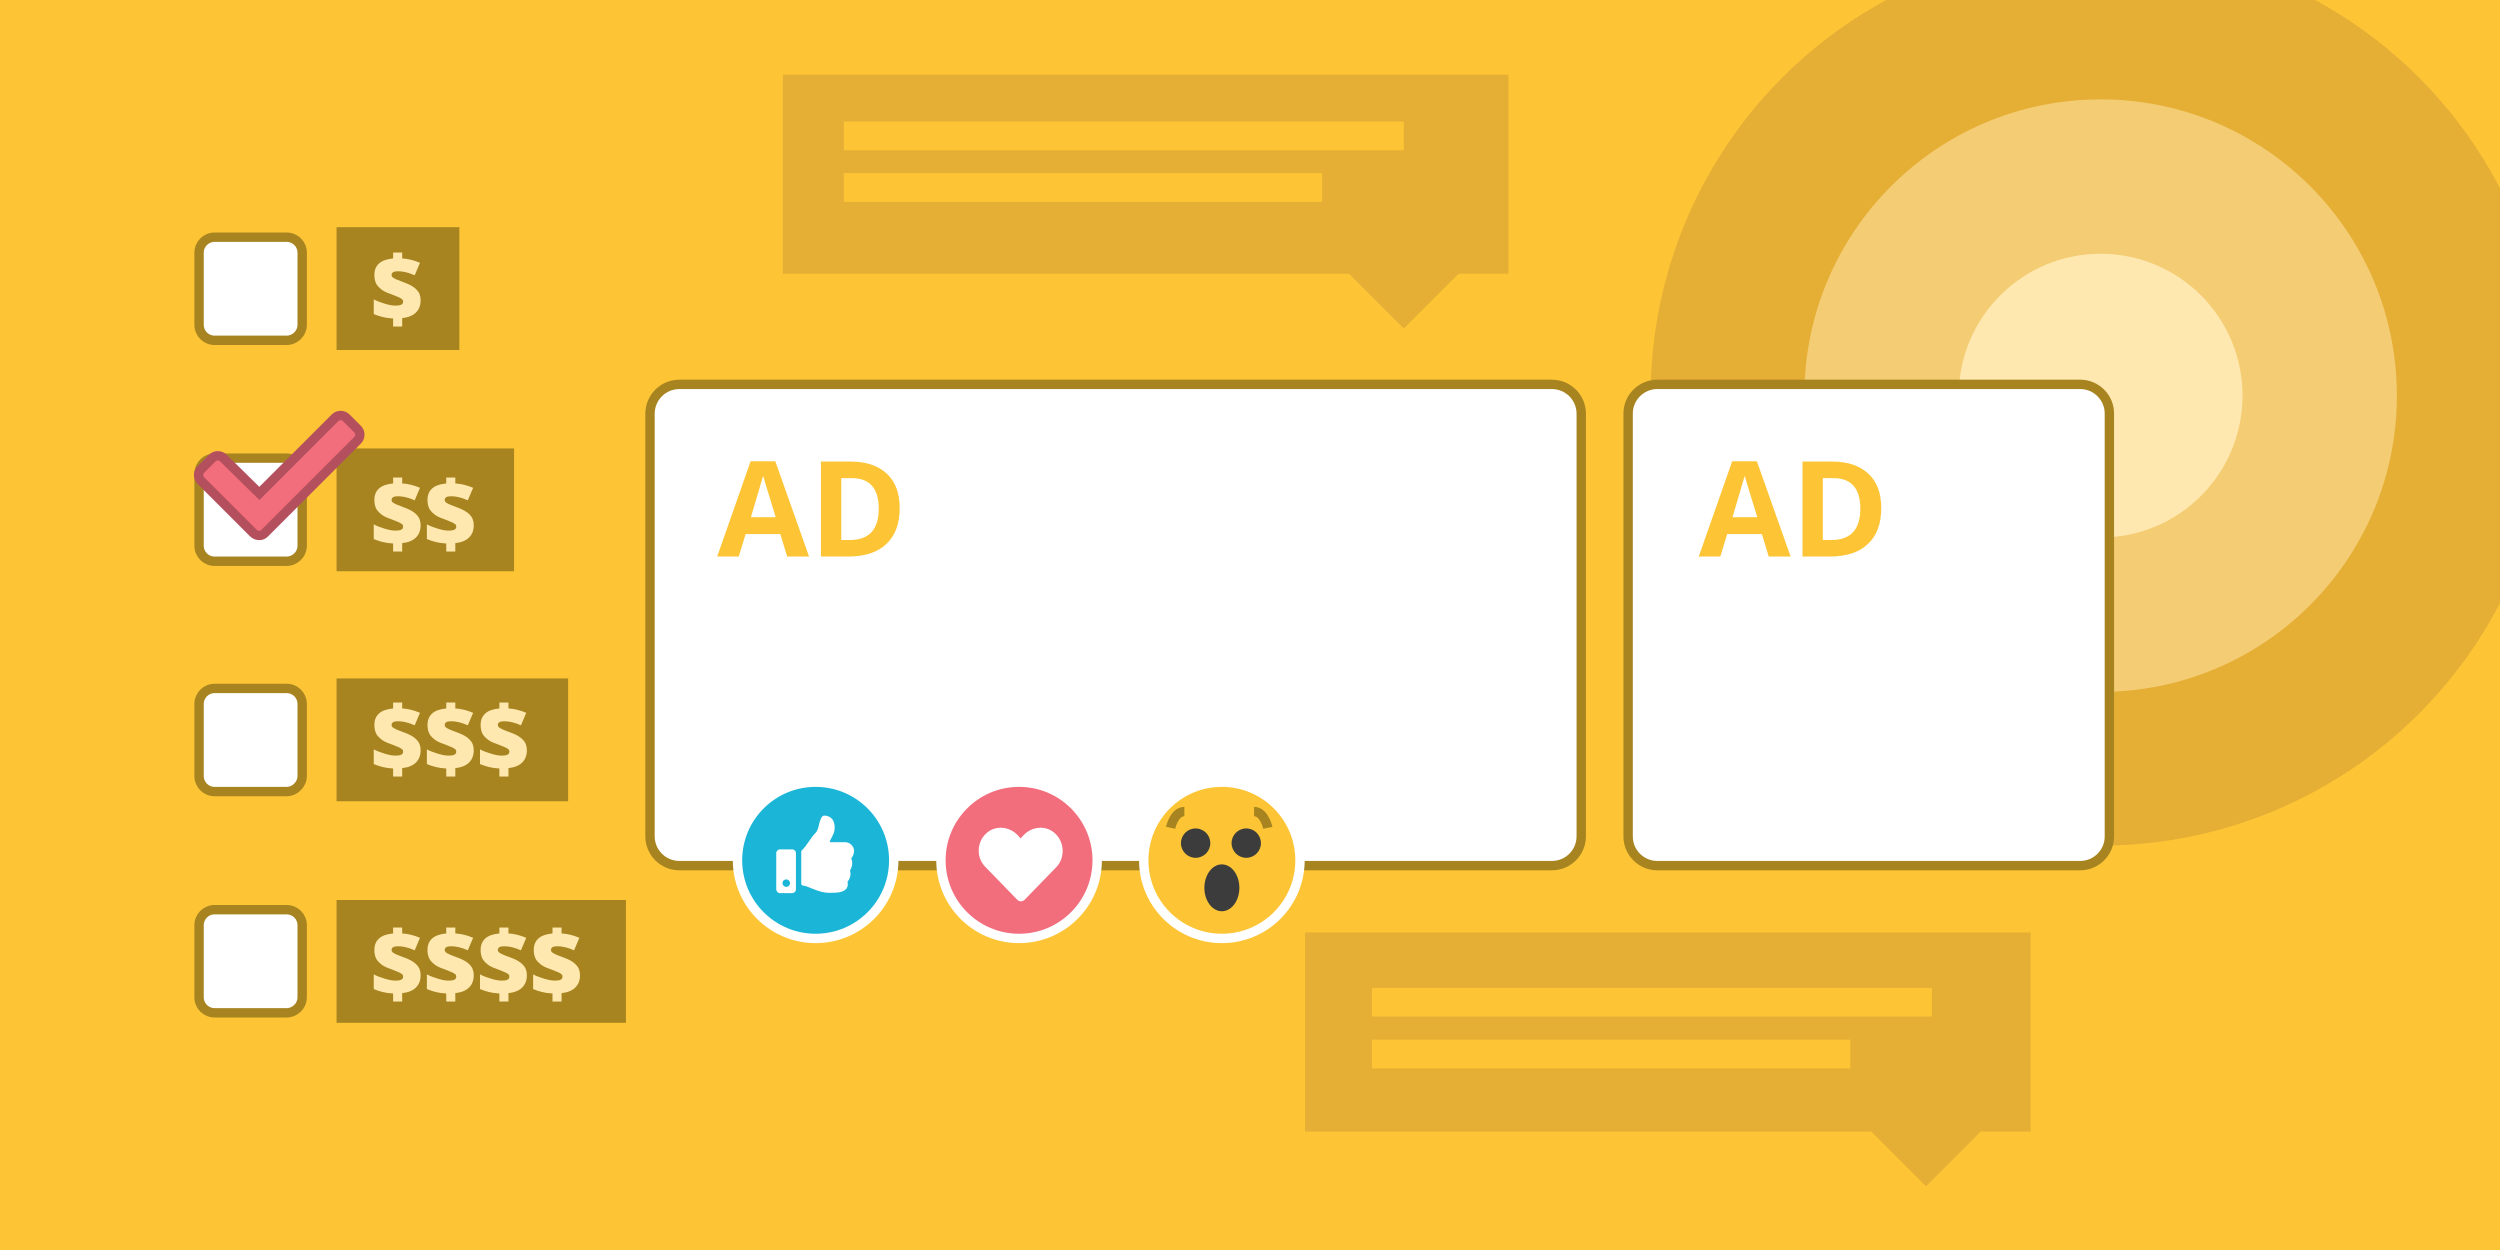 <?xml version="1.0" encoding="utf-8"?>
<!-- Generator: Adobe Illustrator 24.3.0, SVG Export Plug-In . SVG Version: 6.00 Build 0)  -->
<svg version="1.1" id="Layer_1" xmlns="http://www.w3.org/2000/svg" xmlns:xlink="http://www.w3.org/1999/xlink" x="0px" y="0px"
	 viewBox="0 0 800 400" style="enable-background:new 0 0 800 400;" xml:space="preserve">
<style type="text/css">
	.st0{fill:#FDC536;}
	.st1{fill:#FFFFFF;stroke:#A78420;stroke-width:3;stroke-miterlimit:10;}
	.st2{fill:#E5AE35;}
	.st3{fill:#F4CC73;}
	.st4{fill:#FEE8AF;}
	.st5{fill:#1AB5D7;stroke:#FFFFFF;stroke-width:3;stroke-miterlimit:10;}
	.st6{fill:#FFFFFF;}
	.st7{fill:#F26E7D;stroke:#FFFFFF;stroke-width:3;stroke-miterlimit:10;}
	.st8{fill:#FDC536;stroke:#FFFFFF;stroke-width:3;stroke-miterlimit:10;}
	.st9{fill:#3C3C3C;}
	.st10{fill:none;stroke:#A78420;stroke-width:3;stroke-miterlimit:10;}
	.st11{fill:#A78420;}
	.st12{fill:#F26E7D;stroke:#B4505D;stroke-width:3;stroke-miterlimit:10;}
</style>
<rect class="st0" width="800" height="400"/>
<path class="st1" d="M496.6,277H217.4c-5.2,0-9.4-4.2-9.4-9.4V132.4c0-5.2,4.2-9.4,9.4-9.4h279.2c5.2,0,9.4,4.2,9.4,9.4v135.2
	C506,272.8,501.8,277,496.6,277z"/>
<g>
	<circle class="st2" cx="672.2" cy="126.6" r="144"/>
	<circle class="st3" cx="672.2" cy="126.6" r="94.8"/>
	<circle class="st4" cx="672.2" cy="126.6" r="45.4"/>
</g>
<path class="st1" d="M665.7,277H530.3c-5.1,0-9.3-4.2-9.3-9.3V132.3c0-5.1,4.2-9.3,9.3-9.3h135.4c5.1,0,9.3,4.2,9.3,9.3v135.4
	C675,272.8,670.8,277,665.7,277z"/>
<g>
	<path class="st0" d="M251.9,178.1l-2.2-7.2h-11.1l-2.2,7.2h-6.9l10.7-30.5h7.9l10.8,30.5H251.9z M248.2,165.4
		c-2-6.6-3.2-10.3-3.4-11.1c-0.3-0.9-0.4-1.5-0.6-2c-0.5,1.8-1.8,6.2-3.9,13.2H248.2z"/>
	<path class="st0" d="M287.9,162.6c0,5-1.4,8.8-4.3,11.5c-2.8,2.7-7,4-12.3,4h-8.6v-30.4h9.5c5,0,8.8,1.3,11.6,3.9
		S287.9,157.9,287.9,162.6z M281.2,162.8c0-6.5-2.9-9.8-8.6-9.8h-3.4v19.8h2.8C278.1,172.8,281.2,169.4,281.2,162.8z"/>
</g>
<g>
	<path class="st0" d="M566,178.1l-2.2-7.2h-11.1l-2.2,7.2h-6.9l10.7-30.5h7.9l10.8,30.5H566z M562.3,165.4c-2-6.6-3.2-10.3-3.4-11.1
		c-0.3-0.9-0.4-1.5-0.6-2c-0.5,1.8-1.8,6.2-3.9,13.2H562.3z"/>
	<path class="st0" d="M602,162.6c0,5-1.4,8.8-4.3,11.5c-2.8,2.7-7,4-12.3,4h-8.6v-30.4h9.5c5,0,8.8,1.3,11.6,3.9
		S602,157.9,602,162.6z M595.3,162.8c0-6.5-2.9-9.8-8.6-9.8h-3.4v19.8h2.8C592.2,172.8,595.3,169.4,595.3,162.8z"/>
</g>
<g>
	<circle class="st5" cx="261" cy="275.3" r="25"/>
	<path class="st6" d="M253.5,271.8h-3.9c-0.6,0-1.2,0.5-1.2,1.2v11.6c0,0.6,0.5,1.2,1.2,1.2h3.9c0.6,0,1.2-0.5,1.2-1.2V273
		C254.7,272.3,254.2,271.8,253.5,271.8z M251.6,283.8c-0.6,0-1.2-0.5-1.2-1.2s0.5-1.2,1.2-1.2c0.6,0,1.2,0.5,1.2,1.2
		S252.3,283.8,251.6,283.8z M267.1,264.9c0,2.1-1.3,3.2-1.6,4.6h4.9c1.6,0,2.9,1.3,2.9,2.8c0,0.9-0.4,1.8-0.9,2.4l0,0
		c0.5,1.1,0.4,2.7-0.4,3.8c0.4,1.3,0,2.8-0.8,3.6c0.2,0.9,0.1,1.6-0.3,2.2c-1,1.4-3.4,1.4-5.5,1.4l-0.1,0c-2.3,0-4.2-0.9-5.8-1.5
		c-0.8-0.3-1.8-0.8-2.5-0.8c-0.3,0-0.6-0.3-0.6-0.6v-10.3c0-0.2,0.1-0.3,0.2-0.4c1.9-1.9,2.7-3.9,4.3-5.5c0.7-0.7,1-1.8,1.2-2.8
		c0.2-0.9,0.7-2.8,1.6-2.8C264.8,261,267.1,261.4,267.1,264.9z"/>
</g>
<g>
	<circle class="st7" cx="326.1" cy="275.3" r="25"/>
	<path class="st6" d="M337.4,266.5c-2.9-2.5-7.2-2-9.8,0.7l-1,1.1l-1-1.1c-2.6-2.7-6.9-3.2-9.8-0.7c-3.3,2.8-3.5,7.9-0.5,10.9
		l10.2,10.5c0.7,0.7,1.7,0.7,2.4,0l10.2-10.5C340.9,274.4,340.7,269.3,337.4,266.5L337.4,266.5z"/>
</g>
<g>
	<circle class="st8" cx="391" cy="275.3" r="25"/>
	<circle class="st9" cx="382.6" cy="269.8" r="4.7"/>
	<circle class="st9" cx="398.8" cy="269.8" r="4.7"/>
	<ellipse class="st9" cx="391" cy="284.1" rx="5.6" ry="7.5"/>
	<path class="st10" d="M374.6,264.9c0,0,1.1-5.2,4.4-5.2"/>
	<path class="st10" d="M405.7,264.9c0,0-1.1-5.2-4.4-5.2"/>
</g>
<g>
	<rect x="107.7" y="288" class="st11" width="92.6" height="39.3"/>
	<rect x="107.7" y="217.1" class="st11" width="74.1" height="39.3"/>
	<rect x="107.7" y="143.5" class="st11" width="56.8" height="39.3"/>
	<rect x="107.7" y="72.7" class="st11" width="39.3" height="39.3"/>
	<g>
		<path class="st4" d="M125.6,101.9c-2.1-0.1-4.1-0.6-6-1.4v-4.7c1.1,0.6,2.3,1,3.6,1.4c1.3,0.4,2.4,0.6,3.4,0.6
			c0.8,0,1.4-0.1,1.8-0.3c0.4-0.2,0.6-0.5,0.6-1c0-0.3-0.1-0.6-0.4-0.8c-0.3-0.2-0.7-0.5-1.3-0.7c-0.6-0.3-1.5-0.6-2.5-1
			c-1.2-0.4-2.2-0.9-2.9-1.5c-0.7-0.6-1.3-1.2-1.6-1.9c-0.3-0.7-0.5-1.5-0.5-2.6c0-1.6,0.5-2.8,1.5-3.7s2.5-1.4,4.5-1.6v-1.9h2.9
			v1.9c1.9,0.1,3.8,0.6,5.7,1.4l-1.7,4c-2-0.9-3.8-1.3-5.3-1.3c-0.8,0-1.3,0.1-1.6,0.3c-0.3,0.2-0.5,0.5-0.5,0.8
			c0,0.3,0.1,0.6,0.3,0.8c0.2,0.2,0.6,0.4,1.2,0.7c0.5,0.2,1.3,0.5,2.3,0.9c2,0.7,3.4,1.5,4.2,2.4c0.9,0.9,1.3,2,1.3,3.4
			c0,1.6-0.5,2.9-1.5,3.9c-1,1-2.5,1.6-4.4,1.8v2.7h-2.9V101.9z"/>
		<path class="st4" d="M125.6,173.9c-2.1-0.1-4.1-0.6-6-1.4v-4.7c1.1,0.6,2.3,1,3.6,1.4c1.3,0.4,2.4,0.6,3.4,0.6
			c0.8,0,1.4-0.1,1.8-0.3c0.4-0.2,0.6-0.5,0.6-1c0-0.3-0.1-0.6-0.4-0.8c-0.3-0.2-0.7-0.5-1.3-0.7c-0.6-0.3-1.5-0.6-2.5-1
			c-1.2-0.4-2.2-0.9-2.9-1.5c-0.7-0.6-1.3-1.2-1.6-1.9c-0.3-0.7-0.5-1.5-0.5-2.6c0-1.6,0.5-2.8,1.5-3.7s2.5-1.4,4.5-1.6v-1.9h2.9
			v1.9c1.9,0.1,3.8,0.6,5.7,1.4l-1.7,4c-2-0.9-3.8-1.3-5.3-1.3c-0.8,0-1.3,0.1-1.6,0.3c-0.3,0.2-0.5,0.5-0.5,0.8
			c0,0.3,0.1,0.6,0.3,0.8c0.2,0.2,0.6,0.4,1.2,0.7c0.5,0.2,1.3,0.5,2.3,0.9c2,0.7,3.4,1.5,4.2,2.4c0.9,0.9,1.3,2,1.3,3.4
			c0,1.6-0.5,2.9-1.5,3.9c-1,1-2.5,1.6-4.4,1.8v2.7h-2.9V173.9z"/>
		<path class="st4" d="M142.6,173.9c-2.1-0.1-4.1-0.6-6-1.4v-4.7c1.1,0.6,2.3,1,3.6,1.4c1.3,0.4,2.4,0.6,3.4,0.6
			c0.8,0,1.4-0.1,1.8-0.3c0.4-0.2,0.6-0.5,0.6-1c0-0.3-0.1-0.6-0.4-0.8c-0.3-0.2-0.7-0.5-1.3-0.7c-0.6-0.3-1.5-0.6-2.5-1
			c-1.2-0.4-2.2-0.9-2.9-1.5c-0.7-0.6-1.3-1.2-1.6-1.9c-0.3-0.7-0.5-1.5-0.5-2.6c0-1.6,0.5-2.8,1.5-3.7s2.5-1.4,4.5-1.6v-1.9h2.9
			v1.9c1.9,0.1,3.8,0.6,5.7,1.4l-1.7,4c-2-0.9-3.8-1.3-5.3-1.3c-0.8,0-1.3,0.1-1.6,0.3c-0.3,0.2-0.5,0.5-0.5,0.8
			c0,0.3,0.1,0.6,0.3,0.8c0.2,0.2,0.6,0.4,1.2,0.7c0.5,0.2,1.3,0.5,2.3,0.9c2,0.7,3.4,1.5,4.2,2.4c0.9,0.9,1.3,2,1.3,3.4
			c0,1.6-0.5,2.9-1.5,3.9c-1,1-2.5,1.6-4.4,1.8v2.7h-2.9V173.9z"/>
		<path class="st4" d="M125.6,245.9c-2.1-0.1-4.1-0.6-6-1.4v-4.7c1.1,0.6,2.3,1,3.6,1.4s2.4,0.6,3.4,0.6c0.8,0,1.4-0.1,1.8-0.3
			c0.4-0.2,0.6-0.5,0.6-1c0-0.3-0.1-0.6-0.4-0.8c-0.3-0.2-0.7-0.5-1.3-0.7c-0.6-0.3-1.5-0.6-2.5-1c-1.2-0.4-2.2-0.9-2.9-1.5
			c-0.7-0.6-1.3-1.2-1.6-1.9c-0.3-0.7-0.5-1.5-0.5-2.6c0-1.6,0.5-2.8,1.5-3.7s2.5-1.4,4.5-1.6v-1.9h2.9v1.9c1.9,0.1,3.8,0.6,5.7,1.4
			l-1.7,4c-2-0.9-3.8-1.3-5.3-1.3c-0.8,0-1.3,0.1-1.6,0.3c-0.3,0.2-0.5,0.5-0.5,0.8c0,0.3,0.1,0.6,0.3,0.8c0.2,0.2,0.6,0.4,1.2,0.7
			s1.3,0.5,2.3,0.9c2,0.7,3.4,1.5,4.2,2.4c0.9,0.9,1.3,2,1.3,3.4c0,1.6-0.5,2.9-1.5,3.9c-1,1-2.5,1.6-4.4,1.8v2.7h-2.9V245.9z"/>
		<path class="st4" d="M142.6,245.9c-2.1-0.1-4.1-0.6-6-1.4v-4.7c1.1,0.6,2.3,1,3.6,1.4s2.4,0.6,3.4,0.6c0.8,0,1.4-0.1,1.8-0.3
			c0.4-0.2,0.6-0.5,0.6-1c0-0.3-0.1-0.6-0.4-0.8c-0.3-0.2-0.7-0.5-1.3-0.7c-0.6-0.3-1.5-0.6-2.5-1c-1.2-0.4-2.2-0.9-2.9-1.5
			c-0.7-0.6-1.3-1.2-1.6-1.9c-0.3-0.7-0.5-1.5-0.5-2.6c0-1.6,0.5-2.8,1.5-3.7s2.5-1.4,4.5-1.6v-1.9h2.9v1.9c1.9,0.1,3.8,0.6,5.7,1.4
			l-1.7,4c-2-0.9-3.8-1.3-5.3-1.3c-0.8,0-1.3,0.1-1.6,0.3c-0.3,0.2-0.5,0.5-0.5,0.8c0,0.3,0.1,0.6,0.3,0.8c0.2,0.2,0.6,0.4,1.2,0.7
			s1.3,0.5,2.3,0.9c2,0.7,3.4,1.5,4.2,2.4c0.9,0.9,1.3,2,1.3,3.4c0,1.6-0.5,2.9-1.5,3.9c-1,1-2.5,1.6-4.4,1.8v2.7h-2.9V245.9z"/>
		<path class="st4" d="M159.6,245.9c-2.1-0.1-4.1-0.6-6-1.4v-4.7c1.1,0.6,2.3,1,3.6,1.4s2.4,0.6,3.4,0.6c0.8,0,1.4-0.1,1.8-0.3
			c0.4-0.2,0.6-0.5,0.6-1c0-0.3-0.1-0.6-0.4-0.8c-0.3-0.2-0.7-0.5-1.3-0.7c-0.6-0.3-1.5-0.6-2.5-1c-1.2-0.4-2.2-0.9-2.9-1.5
			c-0.7-0.6-1.3-1.2-1.6-1.9c-0.3-0.7-0.5-1.5-0.5-2.6c0-1.6,0.5-2.8,1.5-3.7s2.5-1.4,4.5-1.6v-1.9h2.9v1.9c1.9,0.1,3.8,0.6,5.7,1.4
			l-1.7,4c-2-0.9-3.8-1.3-5.3-1.3c-0.8,0-1.3,0.1-1.6,0.3c-0.3,0.2-0.5,0.5-0.5,0.8c0,0.3,0.1,0.6,0.3,0.8c0.2,0.2,0.6,0.4,1.2,0.7
			s1.3,0.5,2.3,0.9c2,0.7,3.4,1.5,4.2,2.4c0.9,0.9,1.3,2,1.3,3.4c0,1.6-0.5,2.9-1.5,3.9c-1,1-2.5,1.6-4.4,1.8v2.7h-2.9V245.9z"/>
		<path class="st4" d="M125.6,317.9c-2.1-0.1-4.1-0.6-6-1.4v-4.7c1.1,0.6,2.3,1,3.6,1.4s2.4,0.6,3.4,0.6c0.8,0,1.4-0.1,1.8-0.3
			c0.4-0.2,0.6-0.5,0.6-1c0-0.3-0.1-0.6-0.4-0.8c-0.3-0.2-0.7-0.5-1.3-0.7c-0.6-0.3-1.5-0.6-2.5-1c-1.2-0.4-2.2-0.9-2.9-1.5
			c-0.7-0.6-1.3-1.2-1.6-1.9c-0.3-0.7-0.5-1.5-0.5-2.6c0-1.6,0.5-2.8,1.5-3.7s2.5-1.4,4.5-1.6v-1.9h2.9v1.9c1.9,0.1,3.8,0.6,5.7,1.4
			l-1.7,4c-2-0.9-3.8-1.3-5.3-1.3c-0.8,0-1.3,0.1-1.6,0.3c-0.3,0.2-0.5,0.5-0.5,0.8c0,0.3,0.1,0.6,0.3,0.8c0.2,0.2,0.6,0.4,1.2,0.7
			s1.3,0.5,2.3,0.9c2,0.7,3.4,1.5,4.2,2.4c0.9,0.9,1.3,2,1.3,3.4c0,1.6-0.5,2.9-1.5,3.9c-1,1-2.5,1.6-4.4,1.8v2.7h-2.9V317.9z"/>
		<path class="st4" d="M142.6,317.9c-2.1-0.1-4.1-0.6-6-1.4v-4.7c1.1,0.6,2.3,1,3.6,1.4s2.4,0.6,3.4,0.6c0.8,0,1.4-0.1,1.8-0.3
			c0.4-0.2,0.6-0.5,0.6-1c0-0.3-0.1-0.6-0.4-0.8c-0.3-0.2-0.7-0.5-1.3-0.7c-0.6-0.3-1.5-0.6-2.5-1c-1.2-0.4-2.2-0.9-2.9-1.5
			c-0.7-0.6-1.3-1.2-1.6-1.9c-0.3-0.7-0.5-1.5-0.5-2.6c0-1.6,0.5-2.8,1.5-3.7s2.5-1.4,4.5-1.6v-1.9h2.9v1.9c1.9,0.1,3.8,0.6,5.7,1.4
			l-1.7,4c-2-0.9-3.8-1.3-5.3-1.3c-0.8,0-1.3,0.1-1.6,0.3c-0.3,0.2-0.5,0.5-0.5,0.8c0,0.3,0.1,0.6,0.3,0.8c0.2,0.2,0.6,0.4,1.2,0.7
			s1.3,0.5,2.3,0.9c2,0.7,3.4,1.5,4.2,2.4c0.9,0.9,1.3,2,1.3,3.4c0,1.6-0.5,2.9-1.5,3.9c-1,1-2.5,1.6-4.4,1.8v2.7h-2.9V317.9z"/>
		<path class="st4" d="M159.6,317.9c-2.1-0.1-4.1-0.6-6-1.4v-4.7c1.1,0.6,2.3,1,3.6,1.4s2.4,0.6,3.4,0.6c0.8,0,1.4-0.1,1.8-0.3
			c0.4-0.2,0.6-0.5,0.6-1c0-0.3-0.1-0.6-0.4-0.8c-0.3-0.2-0.7-0.5-1.3-0.7c-0.6-0.3-1.5-0.6-2.5-1c-1.2-0.4-2.2-0.9-2.9-1.5
			c-0.7-0.6-1.3-1.2-1.6-1.9c-0.3-0.7-0.5-1.5-0.5-2.6c0-1.6,0.5-2.8,1.5-3.7s2.5-1.4,4.5-1.6v-1.9h2.9v1.9c1.9,0.1,3.8,0.6,5.7,1.4
			l-1.7,4c-2-0.9-3.8-1.3-5.3-1.3c-0.8,0-1.3,0.1-1.6,0.3c-0.3,0.2-0.5,0.5-0.5,0.8c0,0.3,0.1,0.6,0.3,0.8c0.2,0.2,0.6,0.4,1.2,0.7
			s1.3,0.5,2.3,0.9c2,0.7,3.4,1.5,4.2,2.4c0.9,0.9,1.3,2,1.3,3.4c0,1.6-0.5,2.9-1.5,3.9c-1,1-2.5,1.6-4.4,1.8v2.7h-2.9V317.9z"/>
		<path class="st4" d="M176.6,317.9c-2.1-0.1-4.1-0.6-6-1.4v-4.7c1.1,0.6,2.3,1,3.6,1.4s2.4,0.6,3.4,0.6c0.8,0,1.4-0.1,1.8-0.3
			c0.4-0.2,0.6-0.5,0.6-1c0-0.3-0.1-0.6-0.4-0.8c-0.3-0.2-0.7-0.5-1.3-0.7c-0.6-0.3-1.5-0.6-2.5-1c-1.2-0.4-2.2-0.9-2.9-1.5
			c-0.7-0.6-1.3-1.2-1.6-1.9c-0.3-0.7-0.5-1.5-0.5-2.6c0-1.6,0.5-2.8,1.5-3.7s2.5-1.4,4.5-1.6v-1.9h2.9v1.9c1.9,0.1,3.8,0.6,5.7,1.4
			l-1.7,4c-2-0.9-3.8-1.3-5.3-1.3c-0.8,0-1.3,0.1-1.6,0.3c-0.3,0.2-0.5,0.5-0.5,0.8c0,0.3,0.1,0.6,0.3,0.8c0.2,0.2,0.6,0.4,1.2,0.7
			s1.3,0.5,2.3,0.9c2,0.7,3.4,1.5,4.2,2.4c0.9,0.9,1.3,2,1.3,3.4c0,1.6-0.5,2.9-1.5,3.9c-1,1-2.5,1.6-4.4,1.8v2.7h-2.9V317.9z"/>
	</g>
	<path class="st1" d="M91.7,179.6h-23c-2.8,0-5-2.2-5-5v-23c0-2.8,2.2-5,5-5h23c2.8,0,5,2.2,5,5v23
		C96.7,177.4,94.4,179.6,91.7,179.6z"/>
	<path class="st1" d="M91.7,108.9h-23c-2.8,0-5-2.2-5-5v-23c0-2.8,2.2-5,5-5h23c2.8,0,5,2.2,5,5v23
		C96.7,106.7,94.4,108.9,91.7,108.9z"/>
	<path class="st1" d="M91.7,253.3h-23c-2.8,0-5-2.2-5-5v-23c0-2.8,2.2-5,5-5h23c2.8,0,5,2.2,5,5v23C96.7,251,94.4,253.3,91.7,253.3z
		"/>
	<path class="st1" d="M91.7,324.1h-23c-2.8,0-5-2.2-5-5v-23c0-2.8,2.2-5,5-5h23c2.8,0,5,2.2,5,5v23
		C96.7,321.9,94.4,324.1,91.7,324.1z"/>
	<path class="st12" d="M81.1,170.6l-16.8-16.8c-1-1-1-2.6,0-3.6l3.6-3.6c1-1,2.6-1,3.6,0L83,157.9l24.2-24.2c1-1,2.6-1,3.6,0
		l3.6,3.6c1,1,1,2.6,0,3.6l-29.7,29.7C83.8,171.6,82.2,171.6,81.1,170.6L81.1,170.6z"/>
</g>
<rect x="250.5" y="23.9" class="st2" width="232.2" height="63.7"/>
<rect x="436.8" y="75.1" transform="matrix(0.707 0.707 -0.707 0.707 193.507 -291.997)" class="st2" width="24.9" height="24.9"/>
<rect x="270" y="38.9" class="st0" width="179.2" height="9.2"/>
<rect x="270" y="55.4" class="st0" width="153.1" height="9.2"/>
<g>
	<rect x="417.6" y="298.4" class="st2" width="232.2" height="63.7"/>
	
		<rect x="603.9" y="349.7" transform="matrix(0.707 0.707 -0.707 0.707 436.592 -329.789)" class="st2" width="24.9" height="24.9"/>
	<rect x="439" y="316.1" class="st0" width="179.2" height="9.2"/>
	<rect x="439" y="332.7" class="st0" width="153.1" height="9.2"/>
</g>
</svg>
